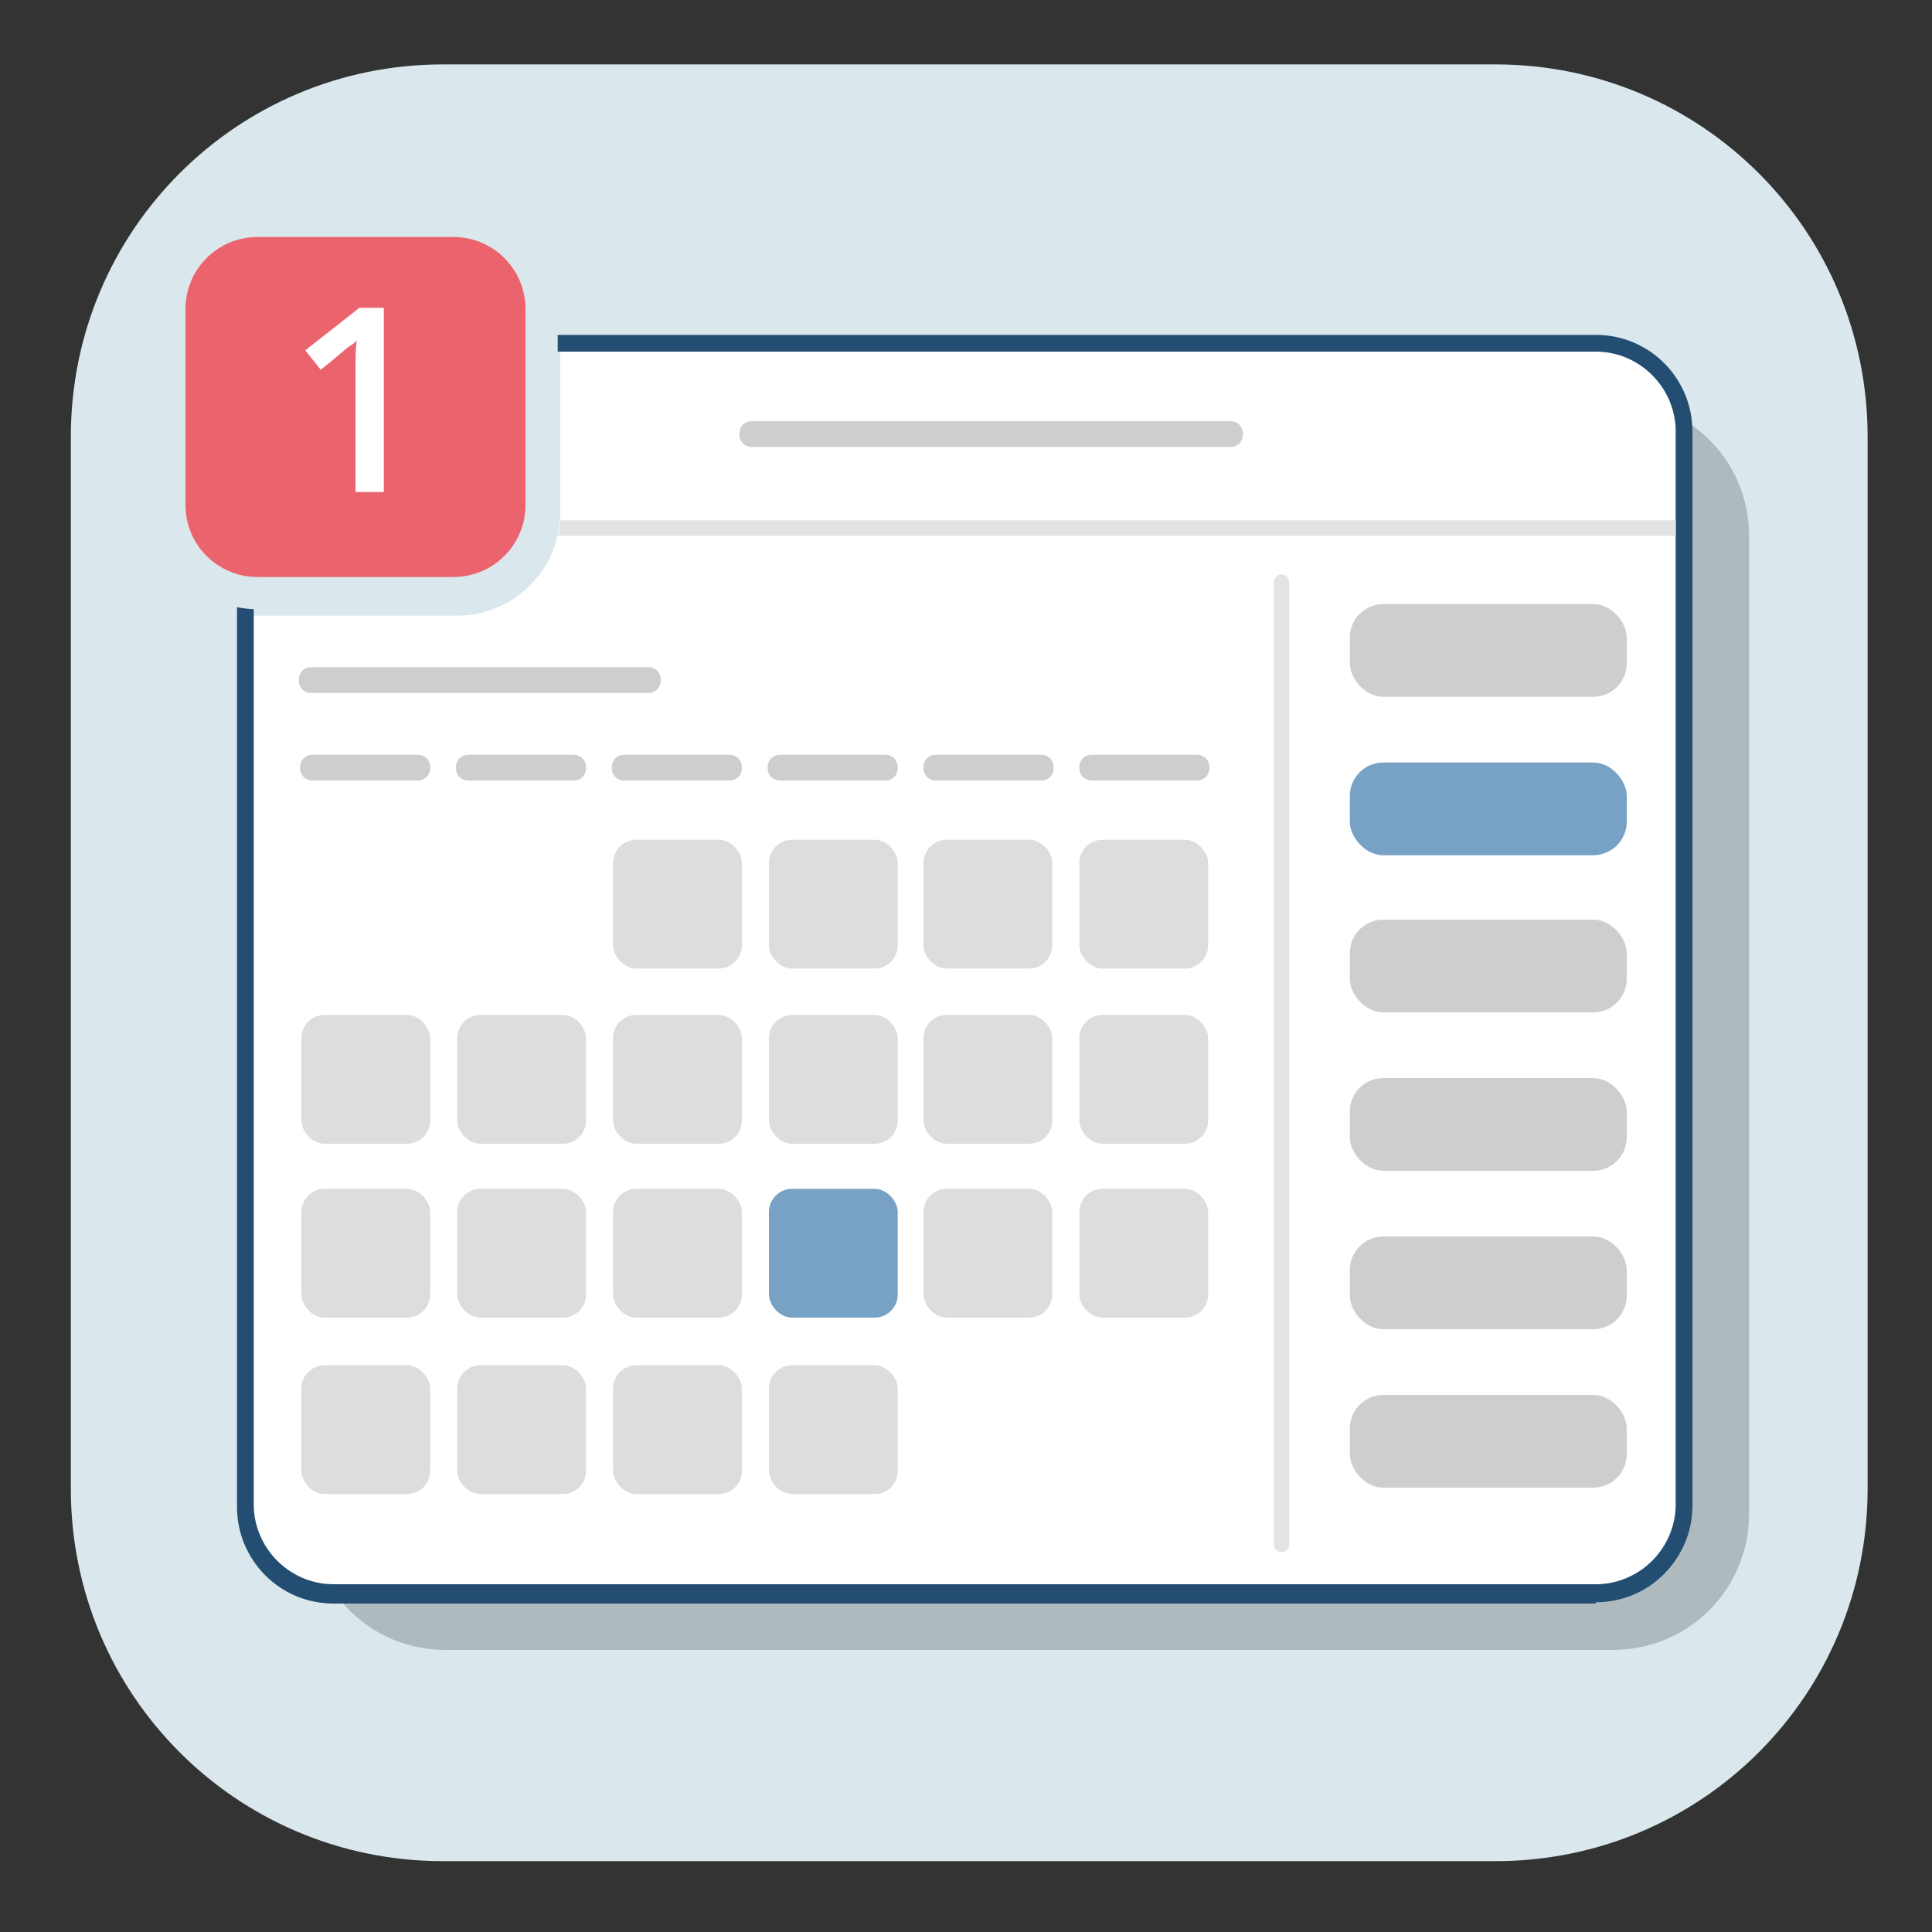 <?xml version="1.0" encoding="UTF-8"?>
<svg id="Calque_1" data-name="Calque 1" xmlns="http://www.w3.org/2000/svg" version="1.1" viewBox="0 0 150 150">
  <rect x="0" y="0" width="150" height="150" fill="#333333" stroke="none"/>
  <defs>
    <style>
      .cls-1 {
        fill: #77a2c6;
      }

      .cls-1, .cls-2, .cls-3, .cls-4, .cls-5, .cls-6, .cls-7, .cls-8, .cls-9 {
        stroke-width: 0px;
      }

      .cls-2 {
        fill: #dcddde;
      }

      .cls-3 {
        fill: #ea636d;
      }

      .cls-4 {
        fill: #aebabe;
      }

      .cls-5 {
        fill: #cecece;
      }

      .cls-6 {
        fill: #e2e3e4;
      }

      .cls-10 {
        fill: none;
        stroke: #e2e3e4;
        stroke-linecap: round;
        stroke-linejoin: round;
        stroke-width: 1.2px;
      }

      .cls-7 {
        fill: #234e71;
      }

      .cls-8, .cls-11 {
        fill: #dae8ed;
      }

      .cls-11 {
        stroke: #dae8ed;
        stroke-miterlimit: 10;
        stroke-width: 5px;
      }

      .cls-9 {
        fill: #fff;
      }
    </style>
  </defs>
  <path class="cls-8" d="M116.1,144.5H34.4c-16,0-28.9-12.9-28.9-28.9V33.9c0-16,12.9-28.9,28.9-28.9h81.7c16,0,28.9,12.9,28.9,28.9v81.7c0,16-12.9,28.9-28.9,28.9Z"/>
  <path class="cls-9" d="M123.9,26.6H43.5v13.2c0,4.4-3.6,8-8,8h-16.5v69.1c0,3.8,3.1,6.9,6.9,6.9h98c3.8,0,6.9-3.1,6.9-6.9V33.5c0-3.8-3.1-6.9-6.9-6.9Z"/>
  <path class="cls-4" d="M131.2,32.8c0,.4.1.7.1,1.1v83.4c0,3.8-3.1,6.9-6.9,6.9H26.4s0,0,0,0c1.9,2.4,4.9,3.9,8.2,3.9h90.6c5.9,0,10.6-4.7,10.6-10.6V41.6c0-3.6-1.8-6.8-4.6-8.7Z"/>
  <path class="cls-7" d="M123.9,124.5H25.9c-4.2,0-7.5-3.4-7.5-7.5V33.5c0-4.2,3.4-7.5,7.5-7.5h98c4.2,0,7.5,3.4,7.5,7.5v83.4c0,4.2-3.4,7.5-7.5,7.5h0ZM25.9,27.2c-3.4,0-6.2,2.8-6.2,6.2v83.4c0,3.4,2.8,6.2,6.2,6.2h98c3.4,0,6.2-2.8,6.2-6.2V33.5c0-3.4-2.8-6.2-6.2-6.2H25.9Z"/>
  <rect class="cls-5" x="104.8" y="46.9" width="21.5" height="7.2" rx="2.6" ry="2.6"/>
  <rect class="cls-1" x="104.8" y="59.2" width="21.5" height="7.2" rx="2.6" ry="2.6"/>
  <rect class="cls-5" x="104.8" y="71.4" width="21.5" height="7.2" rx="2.6" ry="2.6"/>
  <rect class="cls-5" x="104.8" y="83.7" width="21.5" height="7.2" rx="2.6" ry="2.6"/>
  <rect class="cls-5" x="104.8" y="96" width="21.5" height="7.2" rx="2.6" ry="2.6"/>
  <rect class="cls-5" x="104.8" y="108.3" width="21.5" height="7.2" rx="2.6" ry="2.6"/>
  <path class="cls-6" d="M43.5,40.4c0,.4,0,.8-.2,1.2h86.8v-1.2H43.5Z"/>
  <path class="cls-11" d="M35.2,44.8h-15.2c-3.1,0-5.6-2.5-5.6-5.6v-15.2c0-3.1,2.5-5.6,5.6-5.6h15.2c3.1,0,5.6,2.5,5.6,5.6v15.2c0,3.1-2.5,5.6-5.6,5.6Z"/>
  <path class="cls-3" d="M35.2,44.8h-15.2c-3.1,0-5.6-2.5-5.6-5.6v-15.2c0-3.1,2.5-5.6,5.6-5.6h15.2c3.1,0,5.6,2.5,5.6,5.6v15.2c0,3.1-2.5,5.6-5.6,5.6Z"/>
  <path class="cls-9" d="M29.9,38.2h-2.3v-9.2c0-1.1,0-2,.1-2.6-.1.2-.3.3-.6.5s-.9.8-2.2,1.8l-1.2-1.5,4.2-3.3h1.9v14.3h.1Z"/>
  <rect class="cls-2" x="47.6" y="65.2" width="10" height="10" rx="1.8" ry="1.8"/>
  <path class="cls-5" d="M32.4,60.6h-8.1c-.6,0-1-.4-1-1s.4-1,1-1h8.1c.6,0,1,.4,1,1s-.4,1-1,1Z"/>
  <path class="cls-5" d="M44.5,60.6h-8.1c-.6,0-1-.4-1-1s.4-1,1-1h8.1c.6,0,1,.4,1,1s-.4,1-1,1Z"/>
  <path class="cls-5" d="M56.6,60.6h-8.1c-.6,0-1-.4-1-1s.4-1,1-1h8.1c.6,0,1,.4,1,1s-.4,1-1,1Z"/>
  <rect class="cls-2" x="71.7" y="65.2" width="10" height="10" rx="1.8" ry="1.8"/>
  <rect class="cls-2" x="59.7" y="65.2" width="10" height="10" rx="1.8" ry="1.8"/>
  <rect class="cls-2" x="83.8" y="65.2" width="10" height="10" rx="1.8" ry="1.8"/>
  <rect class="cls-2" x="35.5" y="78.8" width="10" height="10" rx="1.8" ry="1.8"/>
  <rect class="cls-2" x="23.4" y="78.8" width="10" height="10" rx="1.8" ry="1.8"/>
  <rect class="cls-2" x="47.6" y="78.8" width="10" height="10" rx="1.8" ry="1.8"/>
  <rect class="cls-2" x="71.7" y="78.8" width="10" height="10" rx="1.8" ry="1.8"/>
  <rect class="cls-2" x="59.7" y="78.8" width="10" height="10" rx="1.8" ry="1.8"/>
  <rect class="cls-2" x="83.8" y="78.8" width="10" height="10" rx="1.8" ry="1.8"/>
  <rect class="cls-2" x="35.5" y="92.3" width="10" height="10" rx="1.8" ry="1.8"/>
  <rect class="cls-2" x="23.4" y="92.3" width="10" height="10" rx="1.8" ry="1.8"/>
  <rect class="cls-2" x="47.6" y="92.3" width="10" height="10" rx="1.8" ry="1.8"/>
  <rect class="cls-2" x="71.7" y="92.3" width="10" height="10" rx="1.8" ry="1.8"/>
  <rect class="cls-1" x="59.7" y="92.3" width="10" height="10" rx="1.8" ry="1.8"/>
  <rect class="cls-2" x="83.8" y="92.3" width="10" height="10" rx="1.8" ry="1.8"/>
  <rect class="cls-2" x="35.5" y="106" width="10" height="10" rx="1.8" ry="1.8"/>
  <rect class="cls-2" x="23.4" y="106" width="10" height="10" rx="1.8" ry="1.8"/>
  <rect class="cls-2" x="47.6" y="106" width="10" height="10" rx="1.8" ry="1.8"/>
  <rect class="cls-2" x="59.7" y="106" width="10" height="10" rx="1.8" ry="1.8"/>
  <path class="cls-5" d="M68.7,60.6h-8.1c-.6,0-1-.4-1-1s.4-1,1-1h8.1c.6,0,1,.4,1,1s-.4,1-1,1Z"/>
  <path class="cls-5" d="M80.8,60.6h-8.1c-.6,0-1-.4-1-1s.4-1,1-1h8.1c.6,0,1,.4,1,1s-.4,1-1,1Z"/>
  <path class="cls-5" d="M92.9,60.6h-8.1c-.6,0-1-.4-1-1s.4-1,1-1h8.1c.6,0,1,.4,1,1s-.4,1-1,1Z"/>
  <path class="cls-5" d="M50.3,53.8h-26.1c-.6,0-1-.4-1-1s.4-1,1-1h26.1c.6,0,1,.4,1,1s-.4,1-1,1Z"/>
  <path class="cls-5" d="M95.5,34.7h-37.1c-.6,0-1-.4-1-1s.4-1,1-1h37.1c.6,0,1,.4,1,1s-.4,1-1,1Z"/>
  <line class="cls-10" x1="99.5" y1="45.2" x2="99.5" y2="119.9"/>
</svg>
